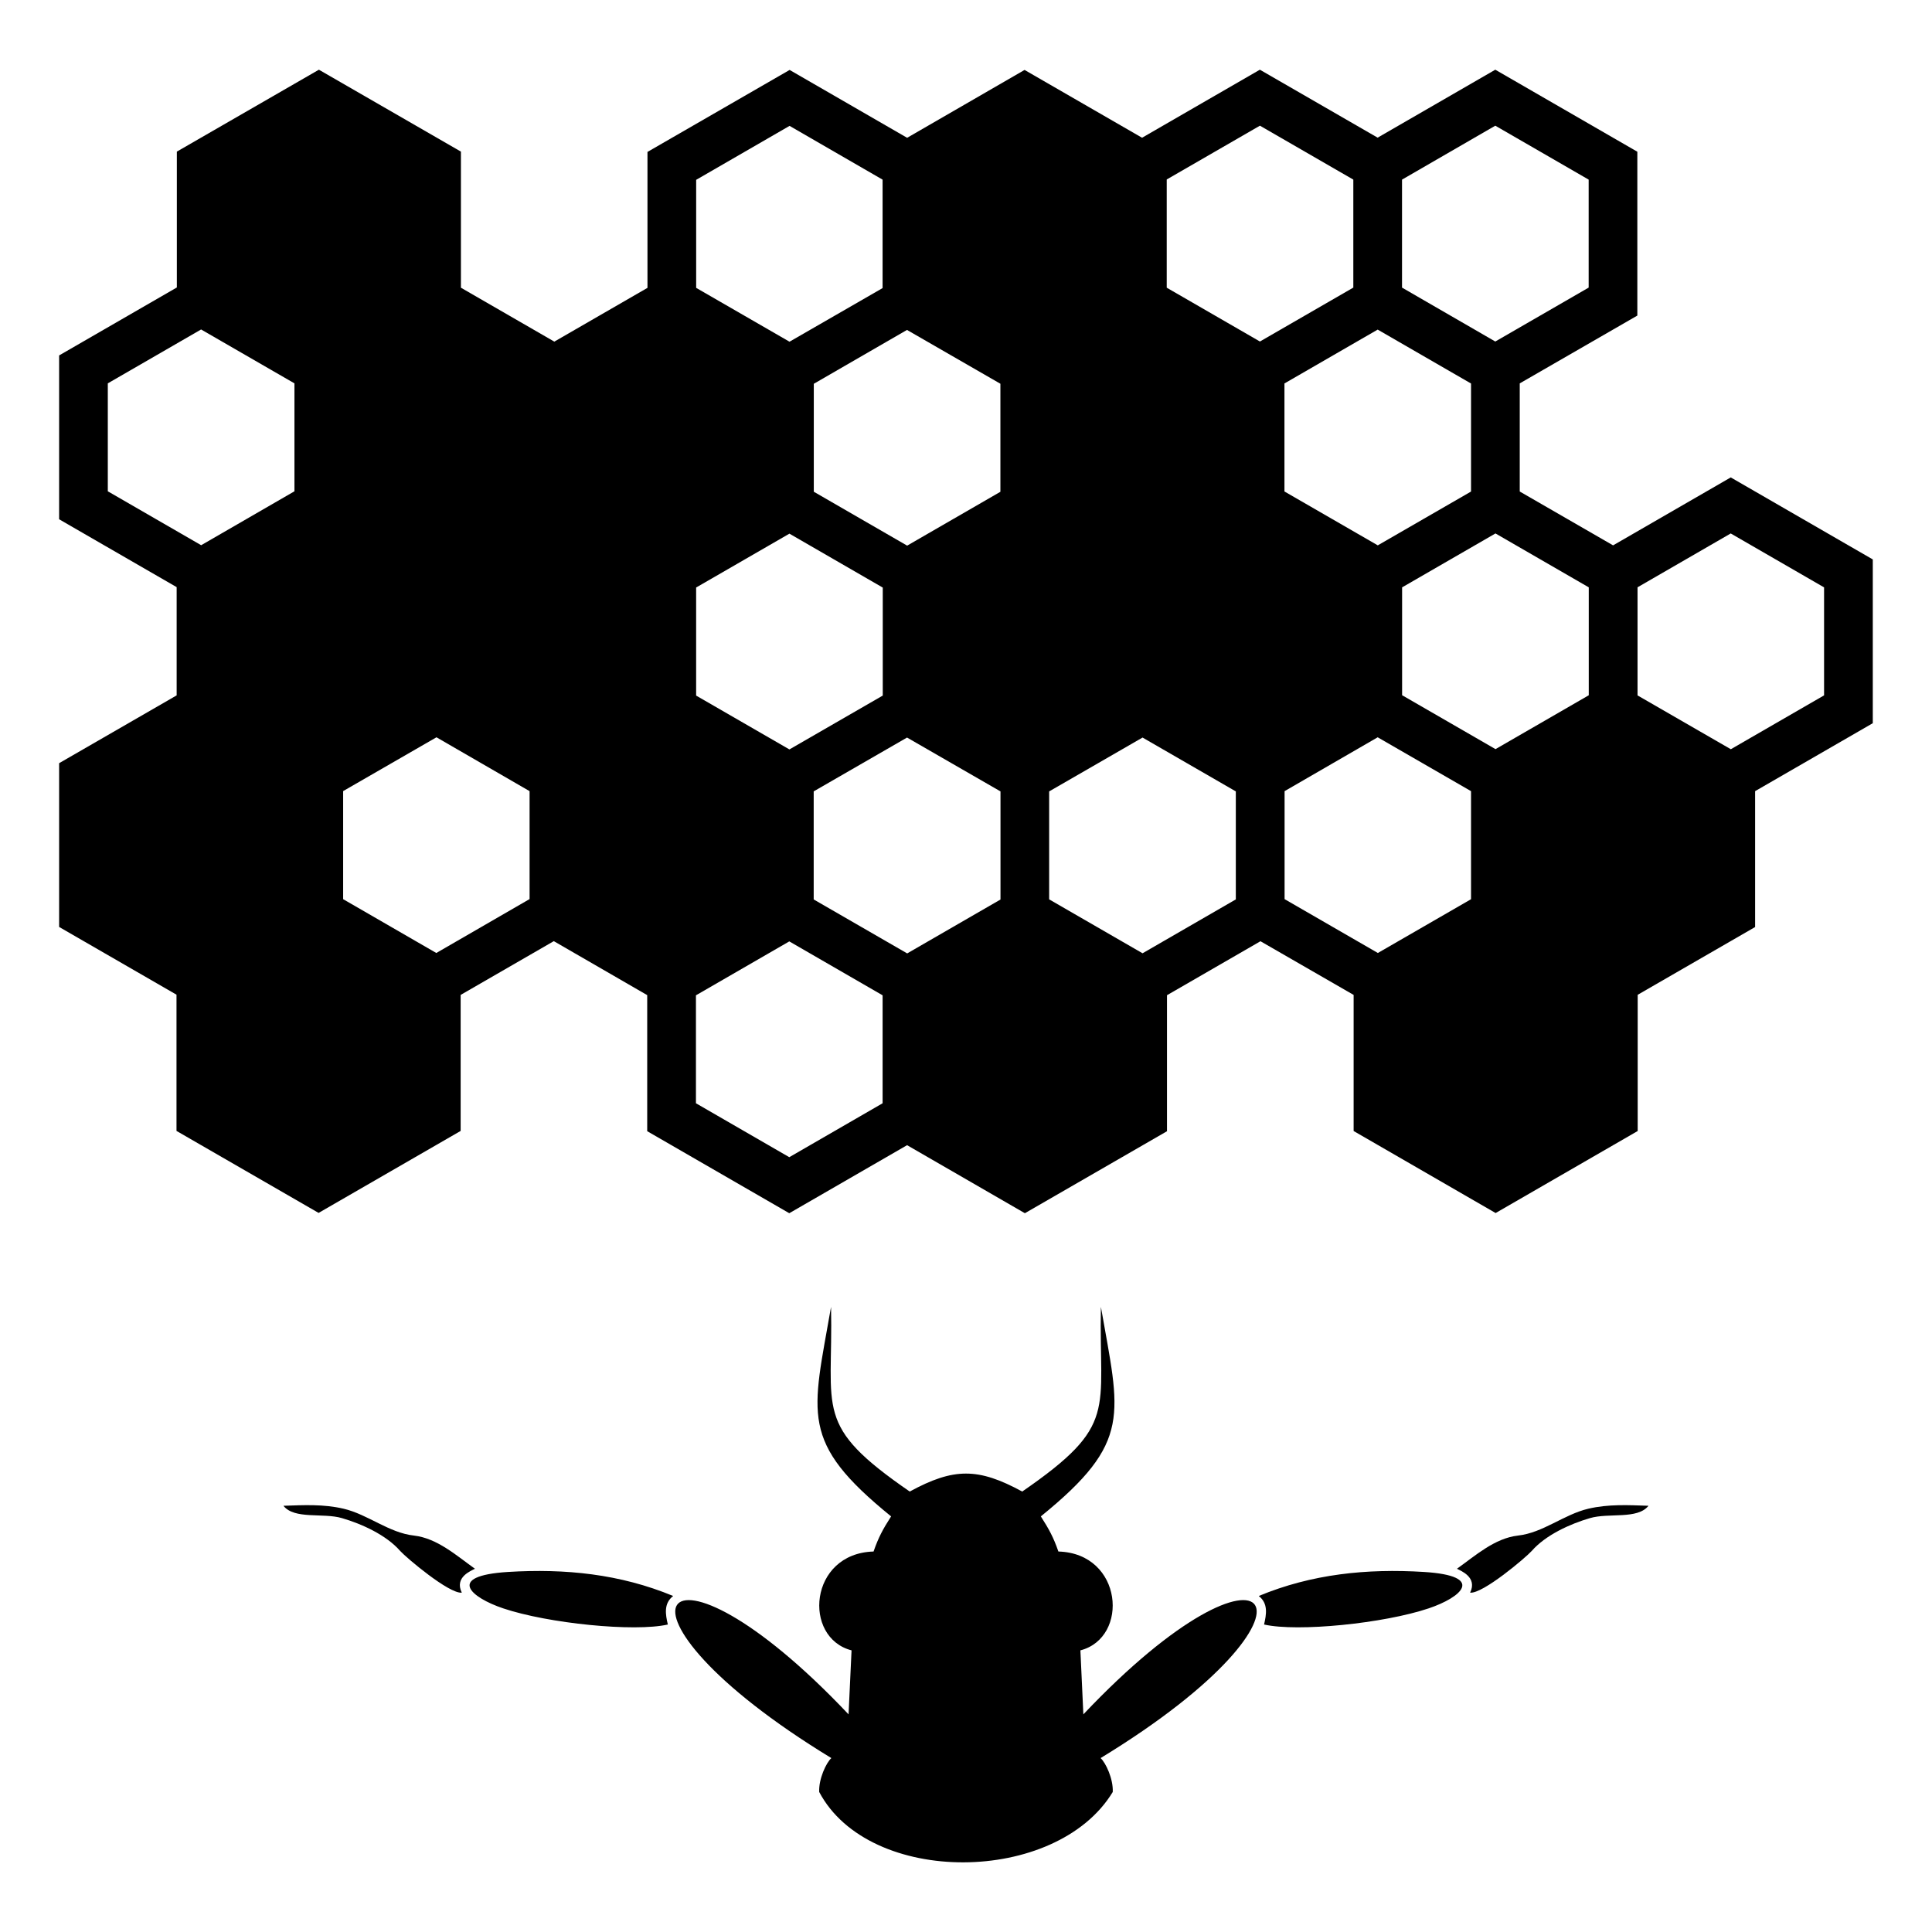 <?xml version="1.0" encoding="UTF-8"?>
<!-- Uploaded to: SVG Find, www.svgrepo.com, Generator: SVG Find Mixer Tools -->
<svg fill="#000000" width="800px" height="800px" version="1.1" viewBox="144 144 512 512" xmlns="http://www.w3.org/2000/svg">
 <path d="m353.17 393.48-24.738 14.289v28.609l24.738 14.289 24.73-14.289v-28.609zm85.723 225.41c-14.953 24.676-64.559 25.059-77.797 0-0.16-3.465 1.863-7.746 3.219-8.98-64.949-39.566-45.676-64.73 4.562-11.586l0.793-16.961c-13.008-3.363-11.301-25.699 5.832-26.195 1.32-3.801 2.481-5.922 4.652-9.309-24.414-19.82-20.898-26.867-15.918-55.523 0.594 27.699-4.789 31.266 20.852 48.938 11.668-6.344 18.145-6.344 29.812 0 25.641-17.672 20.254-21.238 20.852-48.938 4.981 28.656 8.496 35.703-15.918 55.523 2.164 3.387 3.332 5.504 4.652 9.309 17.133 0.492 18.84 22.832 5.832 26.195l0.785 16.961c50.246-53.145 69.52-27.98 4.57 11.586 1.355 1.23 3.379 5.516 3.219 8.98zm-169.03-59.156c-4.902-3.492-9.973-8.074-16.16-8.793-6.648-0.727-12.188-5.606-18.668-7.121-5.324-1.242-10.527-0.957-15.922-0.773 2.922 3.695 10.52 1.797 15.52 3.273 5.285 1.543 11.73 4.477 15.41 8.688 1.594 1.777 13.016 11.438 16.34 11.062-2.027-4.129 2.523-5.812 3.481-6.332zm52.531 7.219c-2.555 1.988-2.035 4.898-1.406 7.562-8.938 2.023-31.754-0.293-43.625-4.277-8.617-2.887-15.324-8.621 1.281-9.656 15.09-0.93 29.688 0.531 43.75 6.371zm207.72-7.219c4.902-3.492 9.973-8.074 16.156-8.793 6.652-0.727 12.191-5.606 18.672-7.121 5.324-1.242 10.527-0.957 15.922-0.773-2.922 3.695-10.52 1.797-15.52 3.273-5.285 1.543-11.73 4.477-15.41 8.688-1.594 1.777-13.016 11.438-16.34 11.062 2.027-4.129-2.535-5.812-3.481-6.332zm-52.531 7.219c2.555 1.988 2.023 4.898 1.406 7.562 8.938 2.023 31.754-0.293 43.613-4.277 8.621-2.887 15.336-8.621-1.266-9.656-15.09-0.93-29.688 0.531-43.75 6.371zm-280.29-335.64-24.723 14.281v28.605l24.742 14.289 24.719-14.289v-28.605zm-6.426-11.133v-36l37.645-21.707 37.637 21.707v36.066l24.754 14.289 24.684-14.25v-36.023l37.672-21.727 31.141 17.984 31.121-17.984 31.141 17.969 31.215-18.031 31.211 18.008 31.18-18.008 37.645 21.738v43.422l-31.164 17.969v28.656l24.738 14.27 31.18-18.008 37.645 21.738v43.398l-31.188 18.008v36.012l-31.117 17.957v36.098l-37.648 21.738-37.633-21.738v-36.066l-24.688-14.227-24.773 14.305v36.047l-37.66 21.727-31.215-18.031-31.223 18.031-37.648-21.738v-36.059l-24.754-14.305-24.688 14.25v36.043l-37.645 21.727-37.656-21.727v-36.102l-31.105-17.953v-43.402l31.145-17.969v-28.684l-31.145-17.984v-43.422zm44.07 133.47v28.641l24.688 14.262 24.719-14.289v-28.605l-24.676-14.27-24.73 14.258zm149.48 43.012 24.723-14.281v-28.652l-24.766-14.27-24.738 14.262v28.641l24.777 14.301zm-31.215-54.055 24.738-14.273v-28.621l-24.738-14.289-24.719 14.273v28.641zm31.203-54.008 24.711-14.273v-28.629l-24.754-14.262-24.699 14.273v28.605l24.742 14.289zm-6.512-68.258v-28.734l-24.652-14.25-24.75 14.301v28.629l24.738 14.27 24.664-14.211zm200.07 79.297v28.652l24.723 14.262 24.711-14.273v-28.621l-24.738-14.289-24.699 14.27zm-12.926 28.609v-28.598l-24.723-14.281-24.742 14.289v28.582l24.754 14.289 24.711-14.273zm-31.199 54.055v-28.641l-24.738-14.27-24.672 14.27v28.617l24.719 14.273 24.688-14.25zm-62.332 0.047v-28.621l-24.719-14.27-24.75 14.273v28.609l24.75 14.289zm12.891-108.1 24.73 14.273 24.711-14.258v-28.629l-24.738-14.289-24.707 14.27v28.629zm31.152-82.648v28.617l24.719 14.289 24.742-14.289v-28.617l-24.742-14.293zm-62.355-0.035v28.676l24.699 14.262 24.75-14.289v-28.617l-24.75-14.293-24.699 14.258z"/>
</svg>